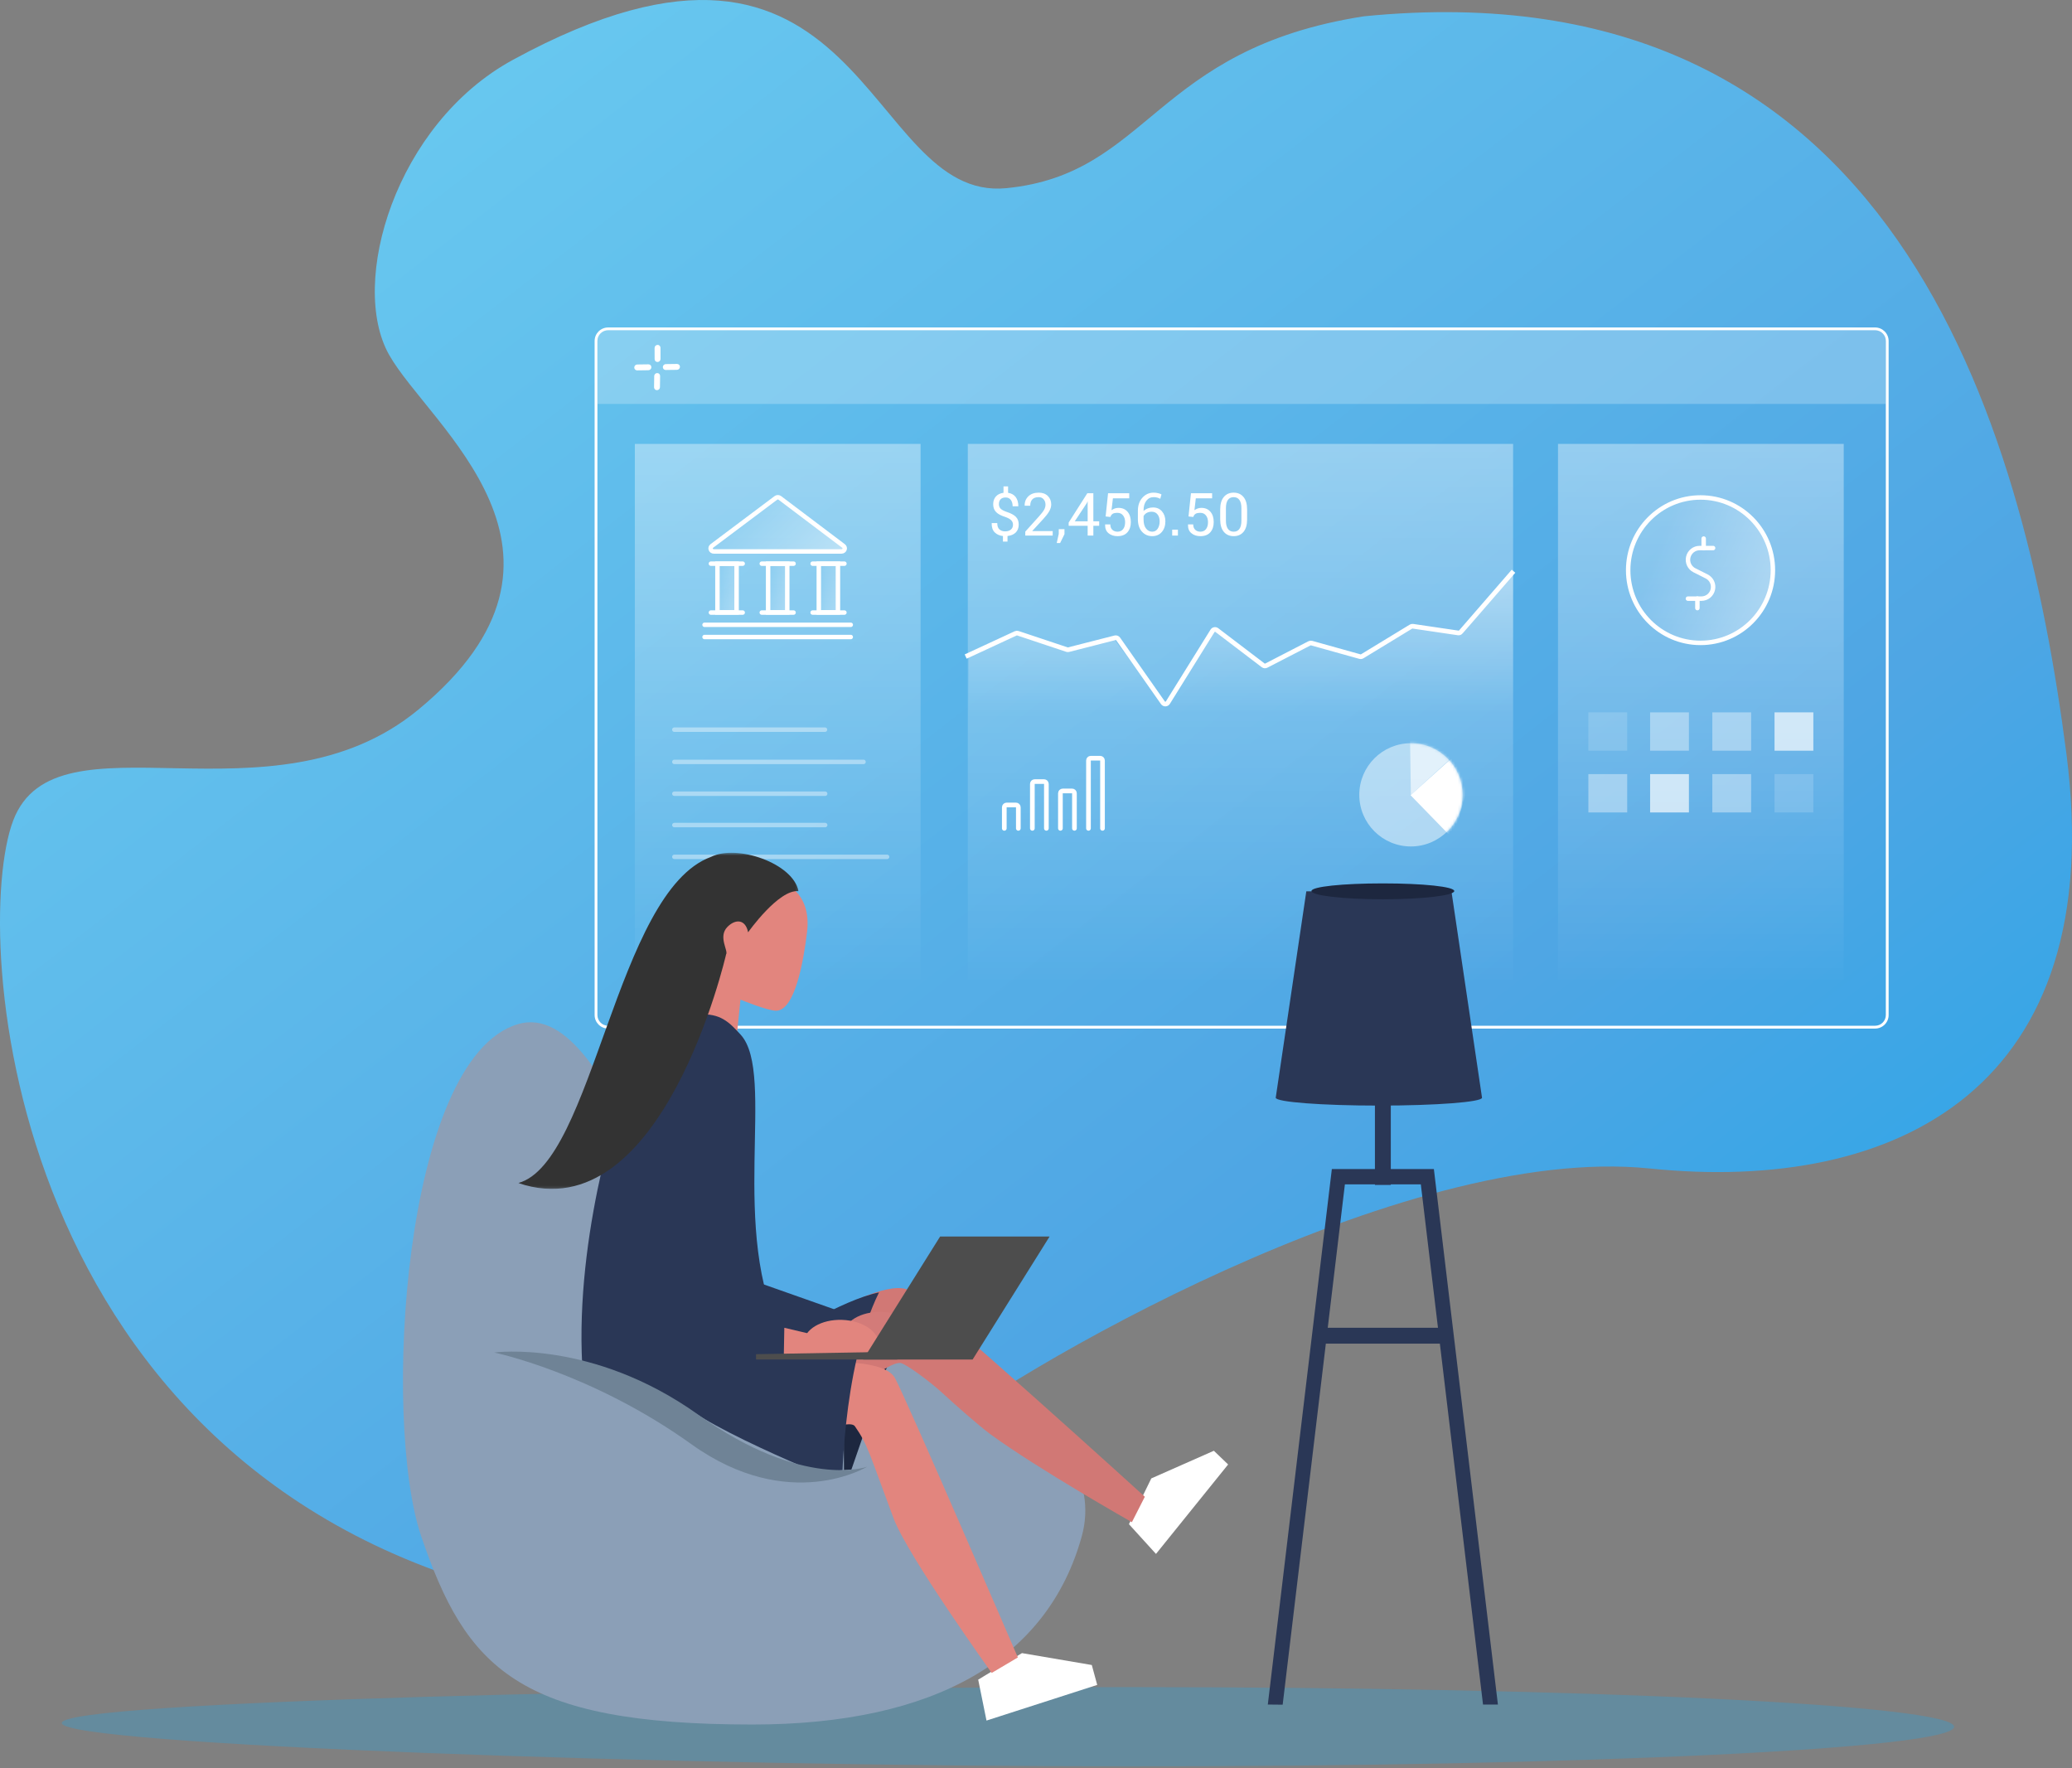 <svg xmlns="http://www.w3.org/2000/svg" width="791" height="675" viewBox="0 0 791 675" fill="none"><rect x="0" y="0" width="791" height="675" fill="#808080" stroke="none"/><path fill-rule="evenodd" clip-rule="evenodd" d="M195.816 22.836C150.825 47.342 133.155 108.08 148.514 135.388C163.873 162.695 231.736 211.339 159.763 270.835C103.731 317.154 21.397 270.192 5.042 313.201C-11.313 356.21 1.926 564.517 202.099 610.098C306.323 628.11 317.805 579.471 351.647 551.659C385.491 523.848 535.053 436.306 629.741 446.029C724.425 455.75 805.325 415.02 788.858 287.651C772.391 160.283 722.764 -13.85 520.67 6.224C440.255 18.734 438.976 66.444 384.151 71.829C329.325 77.215 330.74 -50.654 195.816 22.836Z" fill="url(#paint0_linear)"></path><path fill-rule="evenodd" clip-rule="evenodd" d="M715.842 125H232.158C229.309 125 227 127.309 227 130.158V387.462C227 390.311 229.309 392.621 232.158 392.621H715.842C718.691 392.621 721 390.311 721 387.462V130.158C721 127.309 718.691 125 715.842 125ZM228.07 130.156C228.07 127.899 229.899 126.069 232.157 126.069H715.84C718.098 126.069 719.927 127.899 719.927 130.156V387.461C719.927 389.718 718.098 391.547 715.84 391.547H232.157C229.899 391.547 228.07 389.718 228.07 387.461V130.156Z" fill="white"></path><path d="M228.07 130.153C228.07 127.896 229.9 126.066 232.157 126.066H715.841C718.098 126.066 719.928 127.896 719.928 130.153V154.201H228.07V130.153Z" fill="white" fill-opacity="0.236"></path><path d="M252.159 137.022C252.161 137.644 251.658 138.163 251.036 138.181C250.414 138.2 249.908 137.711 249.906 137.089L249.893 132.808C249.892 132.186 250.394 131.667 251.016 131.649C251.638 131.63 252.144 132.119 252.146 132.741L252.159 137.022Z" fill="white"></path><path d="M251.944 147.799C251.936 148.421 251.425 148.931 250.803 148.94C250.181 148.948 249.683 148.45 249.692 147.828L249.75 143.546C249.759 142.924 250.27 142.413 250.892 142.405C251.514 142.397 252.011 142.894 252.002 143.516L251.944 147.799Z" fill="white"></path><path d="M254.152 141.234C253.53 141.242 253.033 140.745 253.041 140.123C253.049 139.501 253.56 138.99 254.182 138.981L258.464 138.923C259.086 138.915 259.584 139.412 259.576 140.034C259.567 140.656 259.057 141.167 258.435 141.175L254.152 141.234Z" fill="white"></path><path d="M243.246 141.382C242.624 141.391 242.126 140.893 242.134 140.271C242.143 139.649 242.653 139.138 243.275 139.13L247.558 139.072C248.18 139.063 248.677 139.56 248.669 140.182C248.661 140.804 248.15 141.315 247.528 141.324L243.246 141.382Z" fill="white"></path><rect x="594.777" y="169.445" width="109.083" height="204.42" fill="url(#paint1_linear)"></rect><rect x="242.355" y="169.445" width="109.083" height="204.42" fill="url(#paint2_linear)"></rect><rect x="369.469" y="169.445" width="208.169" height="204.42" fill="url(#paint3_linear)"></rect><path d="M388.754 316.2V308.166C388.754 307.673 388.355 307.273 387.862 307.273H384.291C383.798 307.273 383.398 307.673 383.398 308.166V316.2" stroke="white" stroke-width="1.785" stroke-linecap="round" stroke-linejoin="round"></path><path d="M399.465 316.201V299.24C399.465 298.747 399.066 298.348 398.573 298.348H395.002C394.509 298.348 394.109 298.747 394.109 299.24V316.201" stroke="white" stroke-width="1.785" stroke-linecap="round" stroke-linejoin="round"></path><path d="M410.176 316.197V302.807C410.176 302.314 409.777 301.914 409.284 301.914H405.713C405.22 301.914 404.82 302.314 404.82 302.807V316.197" stroke="white" stroke-width="1.785" stroke-linecap="round" stroke-linejoin="round"></path><path d="M420.887 316.198V290.311C420.887 289.818 420.488 289.418 419.995 289.418H416.424C415.931 289.418 415.531 289.818 415.531 290.311V316.198" stroke="white" stroke-width="1.785" stroke-linecap="round" stroke-linejoin="round"></path><path opacity="0.404" d="M257.44 278.528H314.947" stroke="white" stroke-width="1.703" stroke-linecap="round"></path><path opacity="0.404" d="M257.44 290.832H329.653" stroke="white" stroke-width="1.703" stroke-linecap="round"></path><path opacity="0.404" d="M257.44 302.976H315.014" stroke="white" stroke-width="1.703" stroke-linecap="round"></path><path opacity="0.404" d="M257.44 314.941H315.014" stroke="white" stroke-width="1.703" stroke-linecap="round"></path><path opacity="0.404" d="M257.44 327.078H338.653" stroke="white" stroke-width="1.703" stroke-linecap="round"></path><path opacity="0.339" fill-rule="evenodd" clip-rule="evenodd" d="M577.633 271.75H369.887L369.887 250.078L387.825 241.376L407.386 248.281L425.005 243.663L445.347 270.165L463.336 239.745L483.094 254.278L500.987 245.503L519.629 250.75L539.387 239.063L558.139 242.154L577.633 218.938" fill="url(#paint4_linear)"></path><path d="M369.465 250.243L387.75 241.768C388.013 241.646 388.312 241.629 388.587 241.721L407.301 247.963C407.508 248.032 407.73 248.04 407.942 247.986L425.663 243.459C426.121 243.342 426.603 243.52 426.874 243.907L443.949 268.264C444.417 268.93 445.413 268.903 445.843 268.211L462.882 240.816C463.235 240.248 464.001 240.107 464.533 240.512L482.217 253.969C482.566 254.234 483.036 254.275 483.425 254.074L499.897 245.573C500.152 245.442 500.447 245.411 500.723 245.488L519.153 250.636C519.456 250.721 519.78 250.676 520.049 250.513L538.622 239.205C538.848 239.067 539.116 239.013 539.378 239.051L556.671 241.601C557.055 241.658 557.44 241.515 557.694 241.222L577.211 218.723" stroke="white" stroke-width="1.785" stroke-linecap="square"></path><ellipse cx="649.191" cy="217.649" rx="27.625" ry="27.755" fill="url(#paint5_linear)" stroke="white" stroke-width="1.703" stroke-linecap="round" stroke-linejoin="round"></ellipse><path d="M653.987 209.203H648.842C646.777 209.204 644.984 210.631 644.509 212.65C644.035 214.669 645.004 216.751 646.851 217.679L651.535 220.035C653.382 220.963 654.351 223.045 653.876 225.064C653.402 227.083 651.608 228.51 649.544 228.511H644.379" stroke="white" stroke-width="1.703" stroke-linecap="round" stroke-linejoin="round"></path><path d="M647.992 228.504V232.124" stroke="white" stroke-width="1.703" stroke-linecap="round" stroke-linejoin="round"></path><path d="M650.395 205.582V209.202" stroke="white" stroke-width="1.703" stroke-linecap="round" stroke-linejoin="round"></path><path d="M271.395 233.828H283.528" stroke="white" stroke-width="1.703" stroke-linecap="round" stroke-linejoin="round"></path><path d="M268.969 243.164H324.781" stroke="white" stroke-width="1.703" stroke-linecap="round" stroke-linejoin="round"></path><path d="M268.969 238.5H324.781" stroke="white" stroke-width="1.703" stroke-linecap="round" stroke-linejoin="round"></path><path d="M271.395 215.16H283.528" stroke="white" stroke-width="1.703" stroke-linecap="round" stroke-linejoin="round"></path><path d="M290.812 233.828H302.946" stroke="white" stroke-width="1.703" stroke-linecap="round" stroke-linejoin="round"></path><path d="M290.812 215.16H302.946" stroke="white" stroke-width="1.703" stroke-linecap="round" stroke-linejoin="round"></path><path d="M310.227 233.828H322.36" stroke="white" stroke-width="1.703" stroke-linecap="round" stroke-linejoin="round"></path><path d="M310.227 215.16H322.36" stroke="white" stroke-width="1.703" stroke-linecap="round" stroke-linejoin="round"></path><path fill-rule="evenodd" clip-rule="evenodd" d="M271.747 208.407C271.337 208.713 271.175 209.235 271.343 209.707C271.511 210.179 271.973 210.496 272.492 210.495H321.267C321.785 210.496 322.247 210.181 322.416 209.71C322.586 209.239 322.425 208.716 322.017 208.409L297.695 190.056C297.256 189.726 296.639 189.726 296.2 190.056L271.747 208.407Z" fill="url(#paint6_linear)" stroke="white" stroke-width="1.703" stroke-linecap="round" stroke-linejoin="round"></path><rect x="273.891" y="215.184" width="7.304" height="18.573" fill="url(#paint7_linear)" stroke="white" stroke-width="1.703"></rect><rect x="293.234" y="215.184" width="7.304" height="18.573" fill="url(#paint8_linear)" stroke="white" stroke-width="1.703"></rect><rect x="312.582" y="215.184" width="7.304" height="18.573" fill="url(#paint9_linear)" stroke="white" stroke-width="1.703"></rect><path fill-rule="evenodd" clip-rule="evenodd" d="M386.008 198.565C386.481 199.038 386.717 199.603 386.717 200.261C386.717 201.067 386.449 201.697 385.913 202.151C385.378 202.606 384.633 202.833 383.679 202.833C382.844 202.833 382.14 202.591 381.567 202.107C380.995 201.623 380.708 200.812 380.708 199.673H378.602L378.58 199.729C378.55 201.266 378.942 202.432 379.755 203.227C380.568 204.021 381.61 204.485 382.881 204.618V206.736H384.622V204.607C385.952 204.467 386.998 204.021 387.759 203.271C388.521 202.521 388.901 201.51 388.901 200.239C388.901 198.99 388.535 198.001 387.804 197.273C387.072 196.545 385.949 195.937 384.433 195.45C383.266 195.05 382.458 194.629 382.011 194.186C381.564 193.742 381.34 193.162 381.34 192.445C381.34 191.654 381.556 191.032 381.989 190.577C382.421 190.122 383.073 189.895 383.946 189.895C384.773 189.895 385.42 190.206 385.886 190.826C386.351 191.447 386.584 192.26 386.584 193.265H388.757C388.757 191.78 388.415 190.595 387.732 189.712C387.048 188.829 386.085 188.299 384.844 188.121V185.66H383.092V188.11C381.865 188.265 380.902 188.727 380.204 189.496C379.505 190.265 379.156 191.259 379.156 192.478C379.156 193.735 379.537 194.74 380.298 195.494C381.059 196.248 382.186 196.85 383.679 197.301C384.759 197.671 385.535 198.092 386.008 198.565ZM391.408 204.427H401.874V202.72H394.113L394.091 202.665L398.337 198.042C399.276 197.029 400.006 196.081 400.527 195.198C401.048 194.315 401.309 193.433 401.309 192.554C401.309 191.246 400.878 190.168 400.017 189.322C399.156 188.476 398.001 188.053 396.552 188.053C394.853 188.053 393.522 188.526 392.561 189.472C391.601 190.418 391.139 191.586 391.176 192.975L391.198 193.042H393.293C393.293 192.007 393.557 191.203 394.086 190.63C394.614 190.057 395.436 189.771 396.552 189.771C397.329 189.771 397.951 190.046 398.421 190.597C398.89 191.148 399.125 191.826 399.125 192.631C399.125 193.282 398.956 193.917 398.62 194.538C398.284 195.159 397.643 195.998 396.697 197.055L391.408 202.931V204.427ZM406.371 203.898L404.708 207.29H403.411L404.187 203.787V201.98H406.371V203.898ZM419.621 198.998H417.392V188.288H415.086L407.969 199.475V200.705H415.219V204.43H417.392V200.705H419.621V198.998ZM410.3 198.997H415.222V191.425L415.156 191.414L414.945 191.969L410.3 198.997ZM423.011 188.288L422.08 197.146L423.898 197.335C424.076 196.803 424.356 196.407 424.741 196.149C425.125 195.89 425.746 195.761 426.603 195.761C427.512 195.761 428.226 196.093 428.743 196.758C429.26 197.424 429.519 198.274 429.519 199.308C429.519 200.439 429.264 201.33 428.754 201.98C428.244 202.631 427.527 202.956 426.603 202.956C425.798 202.956 425.142 202.714 424.635 202.23C424.129 201.746 423.876 201.064 423.876 200.184H421.903L421.88 200.251C421.843 201.699 422.279 202.797 423.189 203.543C424.098 204.29 425.236 204.663 426.603 204.663C428.266 204.663 429.532 204.172 430.4 203.189C431.269 202.206 431.703 200.905 431.703 199.286C431.703 197.623 431.276 196.3 430.423 195.317C429.569 194.334 428.399 193.85 426.914 193.865C426.367 193.88 425.884 193.97 425.467 194.137C425.049 194.303 424.67 194.512 424.33 194.763L424.863 190.229H431.093V188.288H423.011ZM440.411 188.053C440.965 188.053 441.514 188.115 442.057 188.241C442.6 188.367 443.049 188.526 443.404 188.718L442.938 190.392C442.576 190.207 442.197 190.057 441.802 189.943C441.407 189.828 440.943 189.771 440.411 189.771C439.258 189.771 438.328 190.233 437.622 191.157C436.916 192.081 436.564 193.285 436.564 194.771V195.026C437.037 194.612 437.578 194.289 438.188 194.056C438.798 193.823 439.453 193.707 440.156 193.707C441.597 193.707 442.746 194.206 443.604 195.203C444.461 196.201 444.89 197.465 444.89 198.995C444.89 200.665 444.433 202.027 443.52 203.08C442.608 204.134 441.39 204.66 439.867 204.66C438.286 204.66 436.977 204.087 435.943 202.942C434.908 201.796 434.391 200.181 434.391 198.097V195.015C434.391 192.945 434.967 191.268 436.12 189.982C437.273 188.696 438.703 188.053 440.411 188.053ZM437.762 195.794C438.287 195.491 438.923 195.339 439.669 195.339C440.622 195.339 441.367 195.683 441.903 196.37C442.439 197.058 442.707 197.933 442.707 198.998C442.707 200.121 442.457 201.062 441.958 201.819C441.459 202.577 440.763 202.956 439.869 202.956C438.923 202.956 438.135 202.553 437.507 201.747C436.879 200.942 436.565 199.796 436.565 198.31V197.002C436.838 196.5 437.237 196.097 437.762 195.794ZM449.676 204.429H447.492V202.189H449.676V204.429ZM454.655 188.288L453.723 197.146L455.542 197.335C455.719 196.803 456 196.407 456.384 196.149C456.768 195.89 457.389 195.761 458.247 195.761C459.156 195.761 459.869 196.093 460.386 196.758C460.904 197.424 461.162 198.274 461.162 199.308C461.162 200.439 460.907 201.33 460.397 201.98C459.887 202.631 459.17 202.956 458.247 202.956C457.441 202.956 456.785 202.714 456.279 202.23C455.772 201.746 455.519 201.064 455.519 200.184H453.546L453.524 200.251C453.487 201.699 453.923 202.797 454.832 203.543C455.741 204.29 456.879 204.663 458.247 204.663C459.91 204.663 461.175 204.172 462.044 203.189C462.912 202.206 463.346 200.905 463.346 199.286C463.346 197.623 462.92 196.3 462.066 195.317C461.212 194.334 460.043 193.85 458.557 193.865C458.01 193.88 457.528 193.97 457.11 194.137C456.693 194.303 456.314 194.512 455.974 194.763L456.506 190.229H462.737V188.288H454.655ZM476.093 198.274C476.093 200.336 475.637 201.916 474.724 203.014C473.811 204.111 472.56 204.66 470.971 204.66C469.382 204.66 468.125 204.11 467.202 203.008C466.278 201.907 465.816 200.329 465.816 198.274V194.45C465.816 192.395 466.276 190.815 467.196 189.71C468.116 188.605 469.367 188.053 470.949 188.053C472.538 188.053 473.792 188.605 474.713 189.71C475.633 190.815 476.093 192.395 476.093 194.45V198.274ZM473.153 190.832C473.659 191.537 473.912 192.589 473.912 193.986V198.72C473.912 200.124 473.663 201.181 473.164 201.89C472.665 202.6 471.935 202.955 470.974 202.955C470.013 202.955 469.278 202.598 468.768 201.885C468.258 201.172 468.003 200.116 468.003 198.72V193.986C468.003 192.589 468.254 191.537 468.757 190.832C469.259 190.126 469.991 189.773 470.952 189.773C471.913 189.773 472.646 190.126 473.153 190.832Z" fill="white"></path><ellipse cx="538.616" cy="303.404" rx="19.701" ry="19.704" fill="white" fill-opacity="0.487"></ellipse><mask id="mask0" maskUnits="userSpaceOnUse" x="518" y="283" width="41" height="41"><ellipse cx="538.616" cy="303.404" rx="19.701" ry="19.704" fill="white"></ellipse></mask><g mask="url(#mask0)"><path opacity="0.608" fill-rule="evenodd" clip-rule="evenodd" d="M538.258 280.113L538.616 303.4L554.735 288.712L549.004 282.621L538.258 280.113Z" fill="white"></path><path fill-rule="evenodd" clip-rule="evenodd" d="M555.832 288L538.495 303.548L554.737 320.244L560.99 297.757L555.832 288Z" fill="white"></path></g><rect opacity="0.157" x="606.375" y="271.922" width="14.818" height="14.64" fill="white"></rect><rect opacity="0.386" x="629.941" y="271.922" width="14.818" height="14.64" fill="white"></rect><rect opacity="0.386" x="653.688" y="271.922" width="14.818" height="14.64" fill="white"></rect><rect opacity="0.677" x="677.438" y="271.922" width="14.818" height="14.64" fill="white"></rect><rect opacity="0.386" x="606.375" y="295.488" width="14.818" height="14.64" fill="white"></rect><rect opacity="0.677" x="629.941" y="295.488" width="14.818" height="14.64" fill="white"></rect><rect opacity="0.386" x="653.688" y="295.488" width="14.818" height="14.64" fill="white"></rect><rect opacity="0.157" x="677.438" y="295.488" width="14.818" height="14.64" fill="white"></rect><path opacity="0.277" fill-rule="evenodd" clip-rule="evenodd" d="M746.001 659.145C746.001 667.509 605.187 674.29 431.483 674.29C257.779 674.29 23.586 666.074 23.586 657.71C23.586 649.344 257.779 644 431.483 644C605.187 644 746.001 650.781 746.001 659.145" fill="#1CA6EA"></path><path fill-rule="evenodd" clip-rule="evenodd" d="M412.993 586.353C400.078 633.298 356.898 658.285 287.248 658.285C197.688 658.285 177.874 636.654 160.775 586.353C145.829 542.387 153.641 404.073 197.688 390.949C236.04 379.522 260.171 505.979 286.884 505.979C356.533 505.979 424.765 543.563 412.993 586.353" fill="#8B9FB7"></path><path fill-rule="evenodd" clip-rule="evenodd" d="M322.271 568.934L340.115 517.441L321.941 530.007L322.271 568.934Z" fill="#1D273F"></path><path fill-rule="evenodd" clip-rule="evenodd" d="M289.193 334.22C298.529 334.643 309.997 340.121 308.101 355.769C306.777 366.742 303.545 385.478 296.437 385.81C293.289 385.956 282.684 381.585 282.684 381.585L280.855 399.307L261.359 388.558L269.844 371.793C269.844 371.793 258.416 332.83 289.193 334.22" fill="#E2857E"></path><path fill-rule="evenodd" clip-rule="evenodd" d="M468.847 559.02L441.305 593.162L430.984 581.812L439.516 564.34L463.4 553.785L468.847 559.02Z" fill="white"></path><path fill-rule="evenodd" clip-rule="evenodd" d="M347.354 492.709C334.297 484.832 278.692 525.265 278.692 525.265C278.692 525.265 248.575 522.733 238.711 541.364C235.947 546.583 320.474 528.212 329.263 527.368C331.687 527.137 339.452 520.297 343.56 520.243C345.41 520.218 355.224 527.507 359.868 531.828C364.07 535.737 373.834 544.351 378.094 547.471C395.985 560.594 432.106 581.047 432.106 581.047L437.044 571.335C437.044 571.335 356.808 498.413 347.354 492.709" fill="#D17875"></path><path fill-rule="evenodd" clip-rule="evenodd" d="M418.869 643.161L376.604 656.774L373.434 641.158L390.142 631.027L416.801 635.569L418.869 643.161Z" fill="white"></path><path fill-rule="evenodd" clip-rule="evenodd" d="M341.706 526.118C334.602 512.694 268.434 525.238 268.434 525.238C268.434 525.238 244.759 511.353 228.716 524.847C224.222 528.625 227.778 549.386 229.422 554.088C240.278 585.153 321.331 537.202 326.364 544.433C331.404 551.667 331.834 554.805 341.149 579.618C346.519 593.925 378.586 638.594 378.586 638.594L388.579 632.678C388.579 632.678 346.717 535.573 341.706 526.118" fill="#E2857E"></path><path fill-rule="evenodd" clip-rule="evenodd" d="M267.997 393.29C281.138 394.406 284.455 425.662 270.045 482.697L324.971 502.079L315.793 511.381C315.793 511.381 258.801 509.596 249.44 488.959C240.079 468.321 243.76 391.236 267.997 393.29" fill="#2A3756"></path><path fill-rule="evenodd" clip-rule="evenodd" d="M266.903 387.241C257.456 387.831 246.064 392.606 239.972 410.539C232.634 431.419 217.013 486.031 223.545 534.932C227.867 567.286 240.006 571.967 251.719 573.71C279.309 577.812 321.399 570.736 321.399 570.736C321.399 570.736 321.076 522.615 335.572 493.335C321.076 496.326 299.043 510.579 299.043 510.579C277.633 470.422 296.539 410.071 282.746 394.948C278.303 390.078 274.937 386.74 266.903 387.241" fill="#2A3756"></path><path fill-rule="evenodd" clip-rule="evenodd" d="M336.613 500.79C344.56 501.054 350.87 505.396 350.714 510.495C350.679 511.613 350.339 512.671 349.743 513.641L323.879 514.408C322.601 512.966 321.891 511.303 321.944 509.553C322.104 504.451 328.67 500.53 336.613 500.79" fill="#D37B79"></path><path fill-rule="evenodd" clip-rule="evenodd" d="M253.907 399.309C266.83 399.342 270.034 431.691 255.913 488.747L300.213 503.77L300.738 517.439C300.738 517.439 244.898 517.224 235.726 496.576C226.554 475.933 238.95 399.27 253.907 399.309" fill="#2A3756"></path><path fill-rule="evenodd" clip-rule="evenodd" d="M321.469 503.821C329.415 504.082 335.726 508.428 335.569 513.529C335.533 514.643 335.194 515.705 334.599 516.676L308.735 517.439C307.457 516.001 306.746 514.338 306.8 512.584C306.958 507.484 313.525 503.558 321.469 503.821" fill="#E2857E"></path><path fill-rule="evenodd" clip-rule="evenodd" d="M299.422 506.836L311.343 509.661L310.317 517.124L299.227 517.437L299.422 506.836Z" fill="#E2857E"></path><path fill-rule="evenodd" clip-rule="evenodd" d="M371.306 518.949H329.512L358.898 472H400.693L371.306 518.949Z" fill="#4D4D4D"></path><path fill-rule="evenodd" clip-rule="evenodd" d="M342.526 518.955H288.621V516.92L344.657 515.926L342.526 518.955Z" fill="#4D4D4D"></path><mask id="mask1" maskUnits="userSpaceOnUse" x="197" y="325" width="108" height="129"><path fill-rule="evenodd" clip-rule="evenodd" d="M197.844 325.523H304.842V453.817H197.844V325.523Z" fill="white"></path></mask><g mask="url(#mask1)"><path fill-rule="evenodd" clip-rule="evenodd" d="M271.425 327.095H271.422C235.209 340.349 226.5 443.929 197.844 451.584C252.937 470.384 277.191 364.296 277.191 364.296C278.133 362.948 274.038 357.584 277.676 353.843C280.632 350.803 284.564 350.711 285.596 355.882C285.596 355.882 297.252 339.371 304.842 340.183C302.772 329.49 281.324 322.158 271.425 327.095" fill="#333333"></path></g><path fill-rule="evenodd" clip-rule="evenodd" d="M181.094 506.836C181.094 506.836 243.209 524.576 264.167 538.674C274.254 545.459 293.042 554.125 307.026 560.103C313.27 562.773 328.192 560.554 328.192 560.554L334.058 574.312L242.624 618.909L181.094 506.836Z" fill="#8B9FB7"></path><path fill-rule="evenodd" clip-rule="evenodd" d="M188.664 516.284C188.664 516.284 226.047 511.128 266.468 539.95C306.89 568.771 331.027 559.878 331.027 559.878C331.027 559.878 301.309 578.044 263.959 551.295C225.775 523.95 188.664 516.284 188.664 516.284" fill="#6F8396"></path><path fill-rule="evenodd" clip-rule="evenodd" d="M566.156 650.66L542.409 452.091H513.422L489.669 650.715L483.996 650.659L508.44 446.258H547.392L571.837 650.659L566.156 650.66Z" fill="#2A3756"></path><path fill-rule="evenodd" clip-rule="evenodd" d="M502.168 512.894H552.146V506.836H502.168V512.894Z" fill="#2A3756"></path><path fill-rule="evenodd" clip-rule="evenodd" d="M524.887 452.314H530.945V406.879H524.887V452.314Z" fill="#2A3756"></path><path fill-rule="evenodd" clip-rule="evenodd" d="M554.1 340.242H498.694L487.02 419.016C487.02 420.677 504.648 422.025 526.396 422.025C548.144 422.025 565.773 420.677 565.773 419.016L554.1 340.242Z" fill="#2A3756"></path><path fill-rule="evenodd" clip-rule="evenodd" d="M555.174 340.128C555.174 341.801 543.326 343.269 527.913 343.269C512.499 343.269 500.652 341.801 500.652 340.128C500.652 338.456 512.499 337.211 527.913 337.211C543.326 337.211 555.174 338.456 555.174 340.128" fill="#1D273F"></path><defs><linearGradient id="paint0_linear" x1="-395.5" y1="307" x2="199.315" y2="1073.28" gradientUnits="userSpaceOnUse"><stop stop-color="#6ED0F2"></stop><stop offset="0.668" stop-color="#4FA6E4"></stop><stop offset="1" stop-color="#1CA6EA"></stop></linearGradient><linearGradient id="paint1_linear" x1="594.777" y1="169.445" x2="594.777" y2="373.865" gradientUnits="userSpaceOnUse"><stop stop-color="white" stop-opacity="0.376"></stop><stop offset="1" stop-color="white" stop-opacity="0.01"></stop></linearGradient><linearGradient id="paint2_linear" x1="242.355" y1="169.445" x2="242.355" y2="373.865" gradientUnits="userSpaceOnUse"><stop stop-color="white" stop-opacity="0.376"></stop><stop offset="1" stop-color="white" stop-opacity="0.01"></stop></linearGradient><linearGradient id="paint3_linear" x1="369.469" y1="169.445" x2="369.469" y2="373.865" gradientUnits="userSpaceOnUse"><stop stop-color="white" stop-opacity="0.376"></stop><stop offset="1" stop-color="white" stop-opacity="0.01"></stop></linearGradient><linearGradient id="paint4_linear" x1="577.633" y1="271.75" x2="577.633" y2="218.938" gradientUnits="userSpaceOnUse"><stop stop-color="white" stop-opacity="0.01"></stop><stop offset="1" stop-color="white"></stop></linearGradient><linearGradient id="paint5_linear" x1="615.936" y1="249.945" x2="666.516" y2="270.612" gradientUnits="userSpaceOnUse"><stop stop-color="white" stop-opacity="0.01"></stop><stop offset="1" stop-color="white" stop-opacity="0.396"></stop></linearGradient><linearGradient id="paint6_linear" x1="266.059" y1="212.188" x2="292.973" y2="239.536" gradientUnits="userSpaceOnUse"><stop stop-color="white" stop-opacity="0.01"></stop><stop offset="1" stop-color="white" stop-opacity="0.4"></stop></linearGradient><linearGradient id="paint7_linear" x1="271.055" y1="228.624" x2="281.763" y2="231.894" gradientUnits="userSpaceOnUse"><stop stop-color="white" stop-opacity="0.01"></stop><stop offset="1" stop-color="white" stop-opacity="0.3"></stop></linearGradient><linearGradient id="paint8_linear" x1="290.399" y1="228.624" x2="301.107" y2="231.894" gradientUnits="userSpaceOnUse"><stop stop-color="white" stop-opacity="0.01"></stop><stop offset="1" stop-color="white" stop-opacity="0.3"></stop></linearGradient><linearGradient id="paint9_linear" x1="309.747" y1="228.624" x2="320.455" y2="231.894" gradientUnits="userSpaceOnUse"><stop stop-color="white" stop-opacity="0.01"></stop><stop offset="1" stop-color="white" stop-opacity="0.3"></stop></linearGradient></defs></svg>
